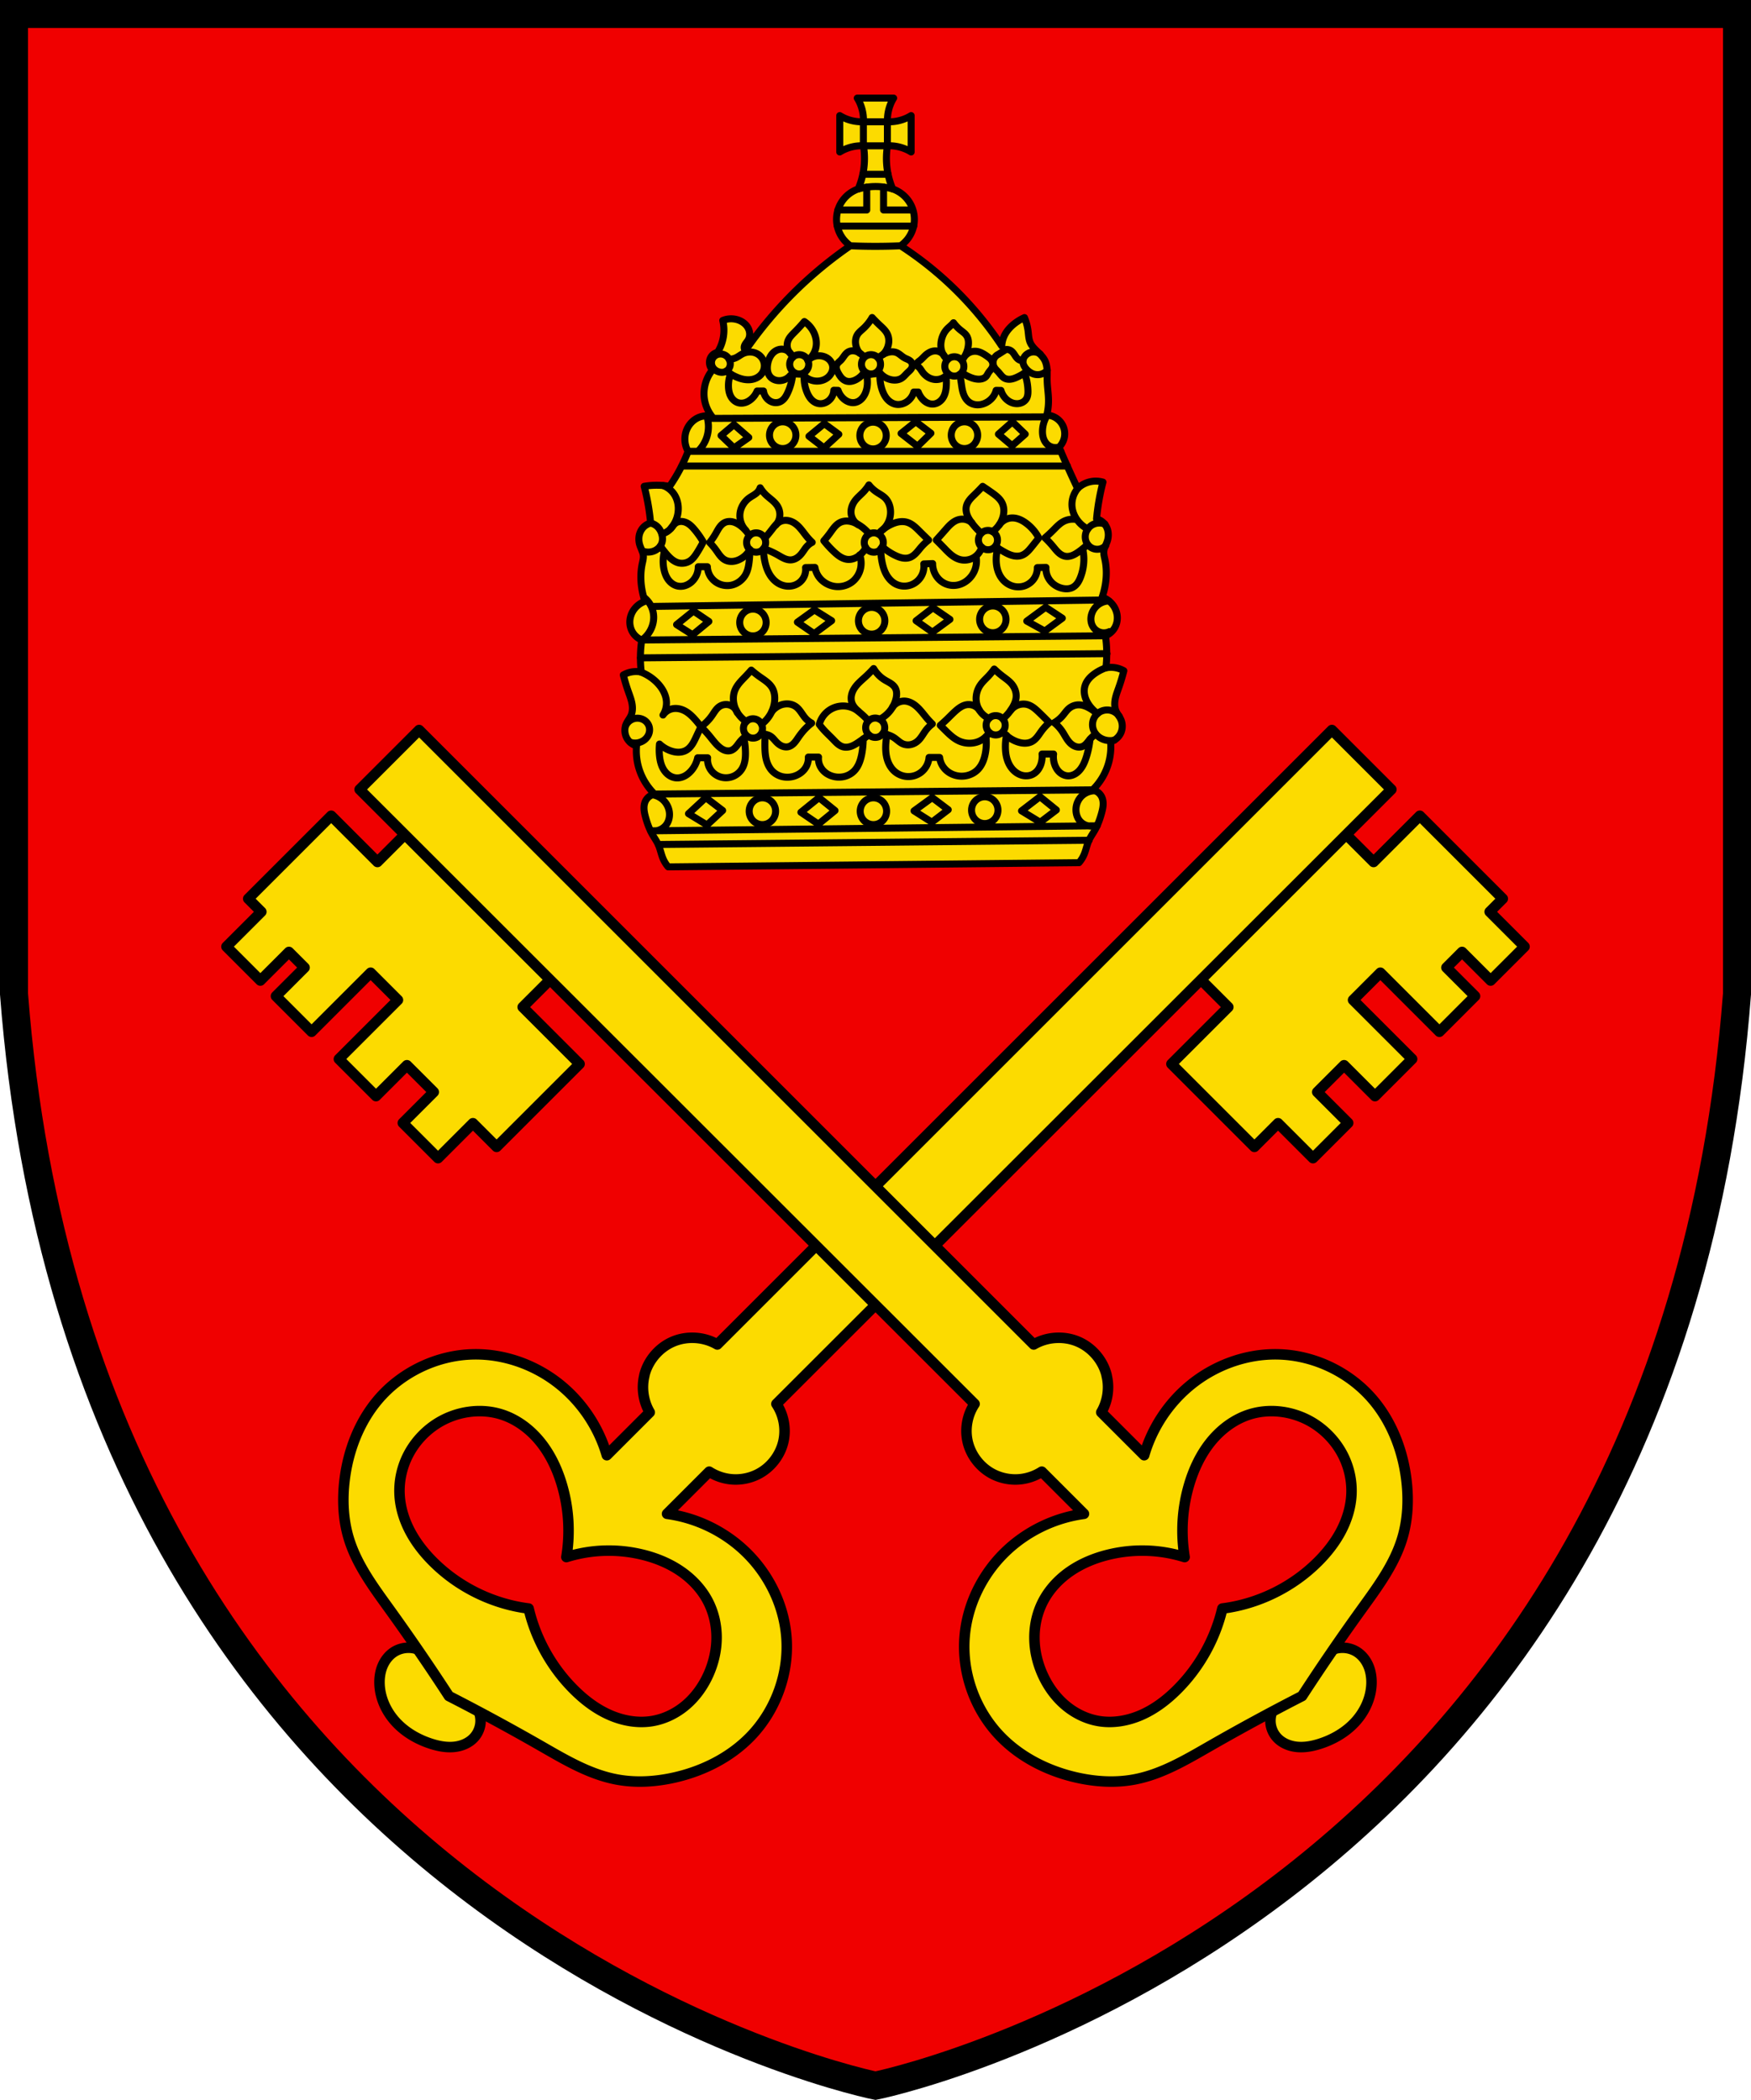 <svg width="500" height="599.8" version="1.0" xml:space="preserve" xmlns="http://www.w3.org/2000/svg"><path d="M4 4v279.9c20.02 260 236.1 309.8 246 311.8 9.96-2.002 226.1-51.99 246-311.8V4z" fill="#f00000" stroke="#000" stroke-width="8"/><g fill-rule="evenodd" stroke="#000" stroke-linecap="round" stroke-linejoin="round" stroke-miterlimit="1000" stroke-width="3"><g fill="#fcdb00"><path d="M119.3 471.1c-2.205-.825-4.791-.551-6.775.716-1.458.932-2.572 2.355-3.254 3.945-.682 1.59-.946 3.342-.903 5.071.1 4.042 1.877 7.956 4.6 10.94 2.723 2.988 6.345 5.081 10.2 6.305 2.084.662 4.28 1.082 6.456.872 2.176-.21 4.341-1.1 5.795-2.734a7.193 7.193 0 0 0 1.702-3.515 7.188 7.188 0 0 0-.401-3.885M342.9 279.8l7.844 7.844-16.24 16.24 23.69 23.69 6.757-6.757 9.971 9.971 10.05-10.05-8.827-8.827 7.658-7.658 8.827 8.827 10.6-10.6-16.86-16.86 7.794-7.794 16.86 16.86 10.17-10.17-8.159-8.159 4.459-4.459 8.159 8.159 9.678-9.678-9.952-9.952 3.738-3.738-23.69-23.69-13.2 13.2-7.844-7.844" style="paint-order:fill markers stroke"/><path d="M184 392.8c1.044-4.244 4.18-7.92 8.206-9.62 4.026-1.7 8.847-1.384 12.62.827l175.5-175.5 16.98 16.98-175.6 175.5c2.013 3.017 2.771 6.845 2.06 10.4-.836 4.183-3.719 7.903-7.554 9.77a14.044 14.044 0 0 1-6.955 1.387 14.046 14.046 0 0 1-6.739-2.207l-12.04 12.04c8.404 1.126 16.41 5.013 22.5 10.92 6.516 6.322 10.79 14.98 11.56 24.02.897 10.42-2.945 21.14-10.22 28.65-5.788 5.973-13.53 9.86-21.64 11.71-5.467 1.248-11.19 1.606-16.69.554-7.656-1.462-14.52-5.534-21.28-9.413a638.167 638.167 0 0 0-26.52-14.39 630.894 630.894 0 0 0-17.05-24.89c-4.558-6.323-9.318-12.73-11.56-20.19-1.616-5.369-1.852-11.09-1.176-16.66 1.002-8.257 4.068-16.36 9.409-22.74 6.715-8.017 16.99-12.95 27.44-13.13 9.076-.155 18.12 3.206 25.09 9.017 6.147 5.121 10.71 12.11 12.94 19.8l12.25-12.25c-1.835-3.128-2.396-6.98-1.529-10.5z" style="paint-order:fill markers stroke"/></g><path d="M123.7 446.1c-2.593-2.586-4.891-5.492-6.6-8.731s-2.819-6.82-3.005-10.48c-.198-3.906.673-7.856 2.461-11.33 1.788-3.478 4.485-6.479 7.732-8.659 5.622-3.774 13.01-4.961 19.41-2.744 4.207 1.458 7.869 4.288 10.65 7.764 2.782 3.476 4.716 7.578 6.01 11.84a46.367 46.367 0 0 1 1.372 20.97 40.737 40.737 0 0 1 22.15-.588c3.736.957 7.353 2.461 10.53 4.647 3.177 2.186 5.906 5.071 7.699 8.485 1.682 3.203 2.514 6.833 2.51 10.45-.004 3.618-.835 7.221-2.314 10.52-1.482 3.309-3.627 6.341-6.378 8.702-2.751 2.361-6.118 4.036-9.695 4.627-4.123.682-8.411-.09-12.23-1.784-3.82-1.695-7.196-4.28-10.15-7.233-6.329-6.317-10.85-14.43-12.9-23.13-10.21-1.292-19.96-6.058-27.25-13.33z" fill="#f00000" style="paint-order:fill markers stroke"/></g><g fill-rule="evenodd" stroke="#000" stroke-linecap="round" stroke-linejoin="round" stroke-miterlimit="1000" stroke-width="3"><g fill="#fcdb00"><path d="M119.3 471.1c-2.205-.825-4.791-.551-6.775.716-1.458.932-2.572 2.355-3.254 3.945-.682 1.59-.946 3.342-.903 5.071.1 4.042 1.877 7.956 4.6 10.94 2.723 2.988 6.345 5.081 10.2 6.305 2.084.662 4.28 1.082 6.456.872 2.176-.21 4.341-1.1 5.795-2.734a7.193 7.193 0 0 0 1.702-3.515 7.188 7.188 0 0 0-.401-3.885M342.9 279.8l7.844 7.844-16.24 16.24 23.69 23.69 6.757-6.757 9.971 9.971 10.05-10.05-8.827-8.827 7.658-7.658 8.827 8.827 10.6-10.6-16.86-16.86 7.794-7.794 16.86 16.86 10.17-10.17-8.159-8.159 4.459-4.459 8.159 8.159 9.678-9.678-9.952-9.952 3.738-3.738-23.69-23.69-13.2 13.2-7.844-7.844" style="paint-order:fill markers stroke" transform="matrix(-1 0 0 1 500 0)"/><path d="M184 392.8c1.044-4.244 4.18-7.92 8.206-9.62 4.026-1.7 8.847-1.384 12.62.827l175.5-175.5 16.98 16.98-175.6 175.5c2.013 3.017 2.771 6.845 2.06 10.4-.836 4.183-3.719 7.903-7.554 9.77a14.044 14.044 0 0 1-6.955 1.387 14.046 14.046 0 0 1-6.739-2.207l-12.04 12.04c8.404 1.126 16.41 5.013 22.5 10.92 6.516 6.322 10.79 14.98 11.56 24.02.897 10.42-2.945 21.14-10.22 28.65-5.788 5.973-13.53 9.86-21.64 11.71-5.467 1.248-11.19 1.606-16.69.554-7.656-1.462-14.52-5.534-21.28-9.413a638.167 638.167 0 0 0-26.52-14.39 630.894 630.894 0 0 0-17.05-24.89c-4.558-6.323-9.318-12.73-11.56-20.19-1.616-5.369-1.852-11.09-1.176-16.66 1.002-8.257 4.068-16.36 9.409-22.74 6.715-8.017 16.99-12.95 27.44-13.13 9.076-.155 18.12 3.206 25.09 9.017 6.147 5.121 10.71 12.11 12.94 19.8l12.25-12.25c-1.835-3.128-2.396-6.98-1.529-10.5z" style="paint-order:fill markers stroke" transform="matrix(-1 0 0 1 500 0)"/></g><path d="M123.7 446.1c-2.593-2.586-4.891-5.492-6.6-8.731s-2.819-6.82-3.005-10.48c-.198-3.906.673-7.856 2.461-11.33 1.788-3.478 4.485-6.479 7.732-8.659 5.622-3.774 13.01-4.961 19.41-2.744 4.207 1.458 7.869 4.288 10.65 7.764 2.782 3.476 4.716 7.578 6.01 11.84a46.367 46.367 0 0 1 1.372 20.97 40.737 40.737 0 0 1 22.15-.588c3.736.957 7.353 2.461 10.53 4.647 3.177 2.186 5.906 5.071 7.699 8.485 1.682 3.203 2.514 6.833 2.51 10.45-.004 3.618-.835 7.221-2.314 10.52-1.482 3.309-3.627 6.341-6.378 8.702-2.751 2.361-6.118 4.036-9.695 4.627-4.123.682-8.411-.09-12.23-1.784-3.82-1.695-7.196-4.28-10.15-7.233-6.329-6.317-10.85-14.43-12.9-23.13-10.21-1.292-19.96-6.058-27.25-13.33z" fill="#f00000" style="paint-order:fill markers stroke" transform="matrix(-1 0 0 1 500 0)"/></g><g stroke="#000" stroke-linejoin="round" stroke-miterlimit="1000" stroke-width="2"><path d="M308.1 246.4a8.844 8.844 0 0 0 1.47-2.352c.553-1.304.788-2.728 1.372-4.018.444-.98 1.079-1.861 1.617-2.793.916-1.588 1.549-3.326 2.026-5.096.202-.75.378-1.513.414-2.289.037-.776-.071-1.571-.414-2.268a3.662 3.662 0 0 0-2.615-1.96 17.301 17.301 0 0 0 4.704-8.135 17.24 17.24 0 0 0 .466-5.635 4.694 4.694 0 0 0 2.915-2.521 4.692 4.692 0 0 0-.005-3.854c-.378-.824-.992-1.524-1.35-2.356-.459-1.062-.468-2.272-.256-3.409s.633-2.222 1.018-3.313a54.91 54.91 0 0 0 1.455-4.816 7.387 7.387 0 0 0-5.128-.832 34.154 34.154 0 0 0-.139-9.148 5.45 5.45 0 0 0 2.668-2.322c.586-1.02.826-2.23.705-3.4a6.253 6.253 0 0 0-1.329-3.218 6.588 6.588 0 0 0-2.98-2.114 21.77 21.77 0 0 0 .936-3.74c.366-2.319.351-4.706-.139-7.002-.163-.767-.38-1.54-.311-2.322.09-1.012.648-1.913.97-2.876a5.71 5.71 0 0 0 .262-2.553 4.78 4.78 0 0 0-.99-2.357 4.427 4.427 0 0 0-2.322-1.5 64.595 64.595 0 0 1 1.837-10.499 7.49 7.49 0 0 0-2.46-.277 7.554 7.554 0 0 0-4.79 2.09 303.118 303.118 0 0 1-5.293-11.799 5.376 5.376 0 0 0 1.547-2.949 5.368 5.368 0 0 0-.506-3.29 5.364 5.364 0 0 0-1.874-2.073 5.36 5.36 0 0 0-2.665-.839c.343-1.427.507-2.898.486-4.366-.027-1.84-.343-3.668-.382-5.509-.02-.975.037-1.952-.015-2.926-.053-.974-.22-1.959-.66-2.829-.35-.689-.86-1.284-1.404-1.833-.508-.513-1.05-.992-1.545-1.519s-.943-1.108-1.227-1.773c-.43-1.008-.456-2.135-.594-3.222a15.028 15.028 0 0 0-1.035-3.88c-.97.435-1.889.982-2.733 1.628-1.29.987-2.422 2.226-3.088 3.708a7.65 7.65 0 0 0-.663 2.778 100.012 100.012 0 0 0-15.31-18.04 99.978 99.978 0 0 0-13.59-10.59 9.276 9.276 0 0 0 3.742-5.613 9.272 9.272 0 0 0-.979-6.436 9.272 9.272 0 0 0-5-4.167 22.067 22.067 0 0 1-1.5-12.333 11.963 11.963 0 0 1 6.761 1.764v-10.39a11.958 11.958 0 0 1-6.762 1.764 11.963 11.963 0 0 1 1.764-6.762h-10.39a11.958 11.958 0 0 1 1.764 6.762 11.963 11.963 0 0 1-6.762-1.764v10.39a11.958 11.958 0 0 1 6.762-1.764c.395 2.38.396 4.824.003 7.205a22.09 22.09 0 0 1-1.503 5.128 9.27 9.27 0 0 0-5 4.167 9.271 9.271 0 0 0-.98 6.436 9.279 9.279 0 0 0 3.742 5.613 117.061 117.061 0 0 0-12.59 10 117.256 117.256 0 0 0-17.38 19.93 1.305 1.305 0 0 1-.344-.847c-.01-.412.177-.804.407-1.145s.508-.65.717-1.005a3.308 3.308 0 0 0 .443-1.724 3.821 3.821 0 0 0-.459-1.726c-.566-1.06-1.589-1.833-2.717-2.246a6.26 6.26 0 0 0-4.508.098c.292 1.21.391 2.466.294 3.707a11.937 11.937 0 0 1-1.794 5.408 2.895 2.895 0 0 0-1.855 1.289 3.04 3.04 0 0 0-.369 2.239c.122.553.397 1.073.785 1.486a10.734 10.734 0 0 0-2.357 7.917 10.668 10.668 0 0 0 2.199 5.376 6.004 6.004 0 0 0-3.741.264c-1.481.61-2.683 1.829-3.354 3.283-.933 2.021-.82 4.492.294 6.419a46.669 46.669 0 0 1-5.292 9.996 21.189 21.189 0 0 0-7.251-.01 64.843 64.843 0 0 1 1.837 10.499 4.435 4.435 0 0 0-2.322 1.5 4.782 4.782 0 0 0-.99 2.357 5.709 5.709 0 0 0 .262 2.553c.322.963.88 1.864.97 2.876.07.78-.148 1.555-.311 2.322-.49 2.296-.505 4.683-.139 7.002.2 1.27.514 2.524.936 3.74a6.582 6.582 0 0 0-2.98 2.114 6.255 6.255 0 0 0-1.33 3.218c-.12 1.17.12 2.38.706 3.4a5.459 5.459 0 0 0 2.668 2.322 34.145 34.145 0 0 0-.139 9.148 7.387 7.387 0 0 0-5.128.832 54.978 54.978 0 0 0 1.455 4.816c.385 1.09.806 2.176 1.018 3.313s.203 2.347-.255 3.409c-.36.832-.973 1.533-1.351 2.356a4.695 4.695 0 0 0-.005 3.854 4.693 4.693 0 0 0 2.915 2.52c-.156 1.888.002 3.8.466 5.636a17.313 17.313 0 0 0 4.704 8.135 3.664 3.664 0 0 0-2.615 1.96c-.343.697-.451 1.492-.414 2.268.036.776.212 1.539.414 2.289.477 1.77 1.11 3.508 2.026 5.096.538.932 1.173 1.812 1.617 2.793.584 1.29.819 2.714 1.372 4.018.363.854.86 1.652 1.47 2.352z" fill="#fcdb00" fill-rule="evenodd" stroke-linecap="round" style="paint-order:fill markers stroke"/><g fill="none"><g stroke-linecap="round"><path d="M253.4 41.65v-6.86h-6.86v6.86zM245.1 53.99a17.294 17.294 0 0 1 9.862 0M246.4 49.77h7.194" style="paint-order:fill markers stroke"/><path d="M247.5 53.44v6.535h-8.238M252.3 53.44v6.535h8.238M239.1 64.59h21.82M242.8 70.2a161.607 161.607 0 0 0 14.338 0M207.4 106c-.36.217-.778.33-1.197.342-.42.012-.84-.075-1.228-.233a3.11 3.11 0 0 1-1.152-.804 2.615 2.615 0 0 1-.622-1.254 2.48 2.48 0 0 1 .317-1.707 2.585 2.585 0 0 1 1.353-1.093 2.72 2.72 0 0 1 1.912.06 2.87 2.87 0 0 1 1.418 1.29c.304.565.415 1.239.277 1.867a2.408 2.408 0 0 1-1.078 1.534z" style="paint-order:fill markers stroke"/><path d="M208.2 102.6c.72.003 1.44-.167 2.083-.49.582-.293 1.096-.706 1.673-1.01a4.757 4.757 0 0 1 2.482-.553c.857.05 1.701.359 2.37.896a3.924 3.924 0 0 1 1.404 2.389c.155.931-.05 1.92-.57 2.708a4.124 4.124 0 0 1-1.518 1.353c-.605.32-1.28.5-1.962.558-1.458.124-2.915-.306-4.238-.93-.89-.42-1.737-.93-2.524-1.52" style="paint-order:fill markers stroke"/><path d="M208.6 106.8a9.727 9.727 0 0 0-.583 3.698c.035.933.211 1.875.649 2.7.437.825 1.158 1.524 2.046 1.809.646.207 1.354.188 2.006 0s1.249-.543 1.767-.98a6.159 6.159 0 0 0 1.715-2.352h1.813c.092.671.356 1.318.76 1.862.45.608 1.081 1.09 1.802 1.321s1.53.202 2.215-.12c.495-.233.913-.61 1.251-1.04.338-.431.598-.917.832-1.411a16.295 16.295 0 0 0 1.494-5.482l3.29.097a11.03 11.03 0 0 0 .781 5.153c.288.7.652 1.376 1.154 1.943s1.15 1.02 1.882 1.21c.51.133 1.053.135 1.568.02a3.784 3.784 0 0 0 1.425-.66 4.105 4.105 0 0 0 1.63-3.102l1.214.029a5.618 5.618 0 0 0 1.5 2.328c.444.411.96.752 1.527.962s1.19.287 1.787.181c.634-.112 1.222-.428 1.703-.856.48-.428.855-.966 1.14-1.544.632-1.29.81-2.77.692-4.203a10.874 10.874 0 0 0-.187-1.306l3.822-.48c-.125 1.638.09 3.3.63 4.852.315.908.746 1.787 1.374 2.516.627.728 1.462 1.3 2.402 1.503 1.186.255 2.459-.104 3.428-.833a5.06 5.06 0 0 0 1.813-2.646h1.255c.211.555.498 1.08.849 1.56.381.52.844.989 1.392 1.33.547.343 1.184.556 1.83.558a3.313 3.313 0 0 0 1.748-.514 4.08 4.08 0 0 0 1.284-1.305c.63-1.01.846-2.225.918-3.413.055-.924.032-1.852-.07-2.772" style="paint-order:fill markers stroke"/><path d="M225.7 107.2a4.164 4.164 0 0 1-2.695 1.495c-.6.074-1.22.013-1.785-.202a3.18 3.18 0 0 1-1.433-1.072c-.297-.404-.486-.88-.585-1.371s-.11-.997-.068-1.496c.07-.831.283-1.653.653-2.401.283-.572.66-1.101 1.139-1.523s1.061-.733 1.688-.854a3.199 3.199 0 0 1 2.315.45 3.2 3.2 0 0 1 1.36 1.927" style="paint-order:fill markers stroke"/><path d="M230.9 104.5a2.836 2.836 0 0 0-.234-1.651 2.743 2.743 0 0 0-1.138-1.216 2.719 2.719 0 0 0-1.695-.31 2.747 2.747 0 0 0-1.54.776c-.524.527-.82 1.274-.801 2.017s.352 1.473.9 1.976c.355.326.796.559 1.268.663.47.104.97.079 1.428-.075.47-.159.894-.454 1.21-.837.316-.383.525-.853.603-1.344zM218.6 155.4a2.836 2.836 0 0 0-.234-1.651 2.743 2.743 0 0 0-1.138-1.216 2.719 2.719 0 0 0-1.695-.31 2.747 2.747 0 0 0-1.54.776c-.524.527-.82 1.274-.801 2.017s.352 1.473.9 1.976c.355.326.796.559 1.268.663.47.104.97.079 1.428-.075.47-.159.894-.454 1.21-.837.316-.383.525-.853.603-1.344zM217.7 208.5a2.836 2.836 0 0 0-.234-1.651 2.743 2.743 0 0 0-1.138-1.216 2.719 2.719 0 0 0-1.695-.31 2.747 2.747 0 0 0-1.54.776c-.524.527-.82 1.274-.801 2.017s.352 1.473.9 1.976c.355.326.796.559 1.268.663.47.104.97.079 1.428-.075.47-.159.894-.454 1.21-.837.316-.383.525-.853.603-1.344zM252.6 208.3a2.836 2.836 0 0 0-.234-1.651 2.743 2.743 0 0 0-1.138-1.216 2.719 2.719 0 0 0-1.695-.31 2.747 2.747 0 0 0-1.54.776 2.792 2.792 0 0 0-.801 2.017c.02.743.352 1.473.9 1.976.355.326.796.559 1.268.663.47.104.97.079 1.428-.075.47-.159.894-.454 1.21-.837.316-.383.525-.853.603-1.344zM287 207.6a2.836 2.836 0 0 0-.234-1.651 2.743 2.743 0 0 0-1.138-1.216 2.719 2.719 0 0 0-1.695-.31 2.747 2.747 0 0 0-1.54.776c-.524.527-.82 1.274-.801 2.017s.352 1.473.9 1.976c.355.326.796.559 1.268.663.47.104.97.079 1.428-.075.47-.159.894-.454 1.21-.837.316-.383.525-.853.603-1.344zM252.2 155.4a2.836 2.836 0 0 0-.234-1.651 2.743 2.743 0 0 0-1.138-1.216 2.719 2.719 0 0 0-1.695-.31 2.747 2.747 0 0 0-1.54.776c-.524.527-.82 1.274-.801 2.017s.352 1.473.9 1.976c.355.326.796.559 1.268.663.47.104.97.079 1.428-.075.47-.159.894-.454 1.21-.837.316-.383.525-.853.603-1.344zM284.8 154.7a2.836 2.836 0 0 0-.234-1.651 2.743 2.743 0 0 0-1.138-1.216 2.719 2.719 0 0 0-1.695-.31 2.747 2.747 0 0 0-1.54.776c-.524.527-.82 1.274-.801 2.017s.352 1.473.9 1.976c.355.326.796.559 1.268.663.47.104.97.079 1.428-.075.47-.159.894-.454 1.21-.837.316-.383.525-.853.603-1.344zM251.4 104.5a2.836 2.836 0 0 0-.234-1.651 2.743 2.743 0 0 0-1.138-1.216 2.719 2.719 0 0 0-1.695-.31 2.747 2.747 0 0 0-1.54.776c-.524.527-.82 1.274-.801 2.017s.352 1.473.9 1.976c.355.326.796.559 1.268.663.47.104.97.079 1.428-.075.47-.159.894-.454 1.21-.837.316-.383.525-.853.603-1.344z" style="paint-order:fill markers stroke"/><path d="M225.9 101.2a3.58 3.58 0 0 1-1.04-1.824 3.579 3.579 0 0 1 .172-2.093c.38-.947 1.142-1.678 1.862-2.401a51.763 51.763 0 0 0 2.793-3.038 7.839 7.839 0 0 1 2.761 3.234c.573 1.248.807 2.663.571 4.015a6.14 6.14 0 0 1-2.34 3.816" style="paint-order:fill markers stroke"/><path d="M230.7 102.9a4.56 4.56 0 0 1 1.954-1.126 4.562 4.562 0 0 1 2.255-.046c.74.174 1.44.542 1.967 1.09.527.547.872 1.277.91 2.036a3.288 3.288 0 0 1-.295 1.49 4.066 4.066 0 0 1-1.368 1.645 4.76 4.76 0 0 1-1.993.798 5.224 5.224 0 0 1-2.794-.323 5.22 5.22 0 0 1-2.215-1.733" style="paint-order:fill markers stroke"/></g><path d="M246.8 102.1a4.826 4.826 0 0 0-1.337-1.282c-.5-.32-1.064-.549-1.654-.61-.59-.06-1.205.054-1.707.37-.429.27-.757.67-1.053 1.082s-.57.842-.922 1.205c-.206.211-.436.398-.648.602s-.41.433-.53.702c-.172.386-.174.83-.076 1.241.097.411.288.793.492 1.162.262.476.552.942.919 1.343s.817.737 1.333.91c.437.146.91.171 1.366.106a4.498 4.498 0 0 0 1.312-.418 6.074 6.074 0 0 0 2.604-2.419" style="paint-order:fill markers stroke"/><g stroke-linecap="round"><path d="M245.5 100.9a5.206 5.206 0 0 1-1.168-2.614c-.134-.951.013-1.964.538-2.769.409-.626 1.014-1.091 1.568-1.593a13.193 13.193 0 0 0 2.597-3.234c.691.75 1.41 1.473 2.156 2.169.82.765 1.695 1.524 2.181 2.536.442.92.523 1.99.319 2.989a5.637 5.637 0 0 1-1.55 2.863" style="paint-order:fill markers stroke"/><path d="M250.8 102.3a6.177 6.177 0 0 1 2.407-1.54c.462-.16.945-.266 1.434-.28.489-.015.983.063 1.433.255.824.354 1.443 1.064 2.23 1.495.325.178.674.306 1.006.468.332.163.655.366.88.66.176.228.286.507.319.793.032.287-.012.582-.123.848-.123.297-.325.554-.548.785-.223.23-.47.438-.701.66-.572.551-1.062 1.205-1.74 1.618-.83.505-1.863.593-2.818.416a5.666 5.666 0 0 1-3.732-2.552M270.7 106.7a4.195 4.195 0 0 1-1.693 1.358 4.203 4.203 0 0 1-2.146.327 4.594 4.594 0 0 1-1.969-.72 5.658 5.658 0 0 1-1.511-1.461c-.31-.433-.57-.909-.956-1.274-.123-.117-.258-.22-.373-.345a.861.861 0 0 1-.24-.44.692.692 0 0 1 .046-.36c.045-.113.115-.215.197-.306.163-.18.371-.314.566-.46.629-.473 1.126-1.097 1.715-1.617a5.16 5.16 0 0 1 1.278-.847 3.542 3.542 0 0 1 1.491-.33c.557.008 1.111.17 1.583.467.472.296.86.725 1.108 1.223" style="paint-order:fill markers stroke"/><path d="M275.2 105.1a2.836 2.836 0 0 0-.234-1.651 2.743 2.743 0 0 0-1.138-1.216 2.719 2.719 0 0 0-1.695-.31 2.747 2.747 0 0 0-1.54.776c-.524.527-.82 1.274-.801 2.017s.352 1.473.9 1.976c.355.326.796.559 1.268.663.47.104.97.079 1.428-.075.47-.159.894-.454 1.21-.837.316-.383.525-.853.603-1.344z" style="paint-order:fill markers stroke"/><path d="M270.6 102.7a5.037 5.037 0 0 1-1.707-2.481c-.291-.953-.29-1.98-.096-2.958.243-1.219.794-2.388 1.648-3.292.439-.464.951-.854 1.4-1.309.15-.152.293-.312.429-.478.57.782 1.243 1.488 1.997 2.095.613.493 1.294.936 1.727 1.593.263.398.421.86.496 1.33.076.471.069.952.018 1.426a7.836 7.836 0 0 1-1.874 4.291M275.7 101.5a3.729 3.729 0 0 1 2.967-1.165c1.193.09 2.262.749 3.234 1.446.298.213.593.433.853.692.26.259.484.56.617.9a2.031 2.031 0 0 1 0 1.47c-.242.614-.768 1.065-1.127 1.618-.226.348-.388.741-.662 1.054-.225.256-.52.448-.838.574a3.252 3.252 0 0 1-1 .21c-1.046.064-2.082-.254-3.037-.686a12.955 12.955 0 0 1-2.033-1.15" style="paint-order:fill markers stroke"/><path d="M274.1 106.9c.144.879.28 1.759.407 2.641.14.975.272 1.958.59 2.89s.84 1.822 1.628 2.412c.652.488 1.462.748 2.276.78.813.031 1.629-.16 2.367-.503a5.748 5.748 0 0 0 2.183-1.767c.412-.555.718-1.19.896-1.859l1.378.013a5.63 5.63 0 0 0 1.221 2.193c.436.483.96.892 1.546 1.174s1.238.435 1.89.42a3.402 3.402 0 0 0 1.51-.383 2.798 2.798 0 0 0 1.122-1.073c.4-.703.444-1.55.416-2.356a15.94 15.94 0 0 0-.97-4.955" style="paint-order:fill markers stroke"/><path d="M292.6 106.5c-.682.46-1.402.866-2.148 1.213-.568.263-1.158.494-1.778.582s-1.275.026-1.826-.27c-.369-.198-.677-.492-.954-.806-.277-.314-.527-.651-.808-.961-.384-.422-.828-.798-1.125-1.284a2.682 2.682 0 0 1-.279-2.14 2.68 2.68 0 0 1 1.408-1.635l2.15-1.37a2.186 2.186 0 0 1 1.514.4c.417.302.71.742.993 1.173.283.43.571.872.982 1.183.386.291.868.452 1.351.45" style="paint-order:fill markers stroke"/><path d="M297 101.1c-.626-.446-1.418-.653-2.182-.57s-1.494.452-2.011 1.02c-.375.413-.641.935-.693 1.49-.043.458.06.922.253 1.34.193.416.472.79.786 1.125.596.637 1.34 1.157 2.183 1.381.66.176 1.37.164 2.023-.033a3.723 3.723 0 0 0 1.703-1.091M203.4 119.5l95.42-.433M196.5 128.9h106.4M194.7 133.1h110.1M183.3 182.8l132.4-1.202M182.9 187.9l133.2-1.202M186.9 226.8l125-1.202M185.8 237.3l127.5-1.437M188 241.2l123-1.202M186.7 173.2l127.8-1.818M316.8 180.4c-.728.344-1.571.44-2.358.266s-1.512-.615-2.028-1.233a3.998 3.998 0 0 1-.869-2.005 4.79 4.79 0 0 1 .223-2.183 5.334 5.334 0 0 1 1.871-2.563 5.333 5.333 0 0 1 3-1.032M183.3 182.8a8.272 8.272 0 0 0 2.436-2.807 7.867 7.867 0 0 0 .925-3.638 7.299 7.299 0 0 0-1.213-4.054 7.061 7.061 0 0 0-1.567-1.672M187.3 237.3a4.46 4.46 0 0 0 2.961-1.743c.834-1.124 1.087-2.623.809-3.994-.23-1.134-.811-2.195-1.641-3.001s-1.908-1.354-3.05-1.551M312.2 235.9a4.233 4.233 0 0 1-3.673-1.217c-.813-.843-1.24-2.017-1.282-3.188a5.553 5.553 0 0 1 1.178-3.63 5.39 5.39 0 0 1 4.309-1.996M196.6 232.4l4.949-4.586 4.802 3.68-4.459 4.141zM228.7 232l5.163-4.184 4.574 3.699-4.747 3.881zM261 231.6l5.096 3.232 4.674-3.562-4.576-3.459zM291.7 231.6l5.267-4.054 4.678 3.797-4.609 3.511zM293.2 177.4l5.39-3.969 4.753 3.136-4.998 3.675zM261.6 177.3l4.802-3.724 4.851 3.332-4.998 3.663zM227.7 177.7l4.851-3.496 4.92 3.08-4.99 3.708zM193.2 178.4l4.816-3.881 4.401 2.98-4.643 3.812zM205.9 124.4l3.688-3.119 4.225 3.673-4.225 2.978zM231 124.6l4.366-3.603 4.158 3.049-4.227 3.879zM257.3 123.8l4.197-3.366 4.327 3.297-3.812 3.742zM285.1 124l3.98-3.519 3.673 3.519-3.742 3.312zM302.4 127.7a3.503 3.503 0 0 1-3.187-.627c-.593-.485-1.011-1.163-1.251-1.89-.24-.727-.308-1.503-.274-2.268a8.825 8.825 0 0 1 1.11-3.898M199.3 128.9a9.812 9.812 0 0 0 2.218-3.215 9.876 9.876 0 0 0 .276-6.934" style="paint-order:fill markers stroke"/><ellipse cx="223.5" cy="124.3" rx="3.773" ry="3.825" style="paint-order:fill markers stroke"/><ellipse cx="249.3" cy="124.4" rx="3.773" ry="3.825" style="paint-order:fill markers stroke"/><ellipse cx="275.4" cy="124.3" rx="3.773" ry="3.825" style="paint-order:fill markers stroke"/><ellipse cx="283.5" cy="176.9" rx="3.773" ry="3.825" style="paint-order:fill markers stroke"/><ellipse cx="248.9" cy="177.3" rx="3.773" ry="3.825" style="paint-order:fill markers stroke"/><ellipse cx="215" cy="177.8" rx="3.773" ry="3.825" style="paint-order:fill markers stroke"/><ellipse cx="217.7" cy="231.7" rx="3.773" ry="3.825" style="paint-order:fill markers stroke"/><ellipse cx="249.4" cy="231.7" rx="3.773" ry="3.825" style="paint-order:fill markers stroke"/><ellipse cx="281.2" cy="231.4" rx="3.773" ry="3.825" style="paint-order:fill markers stroke"/><path d="M189.4 138.7a6.507 6.507 0 0 1 3.084 2.442c.754 1.122 1.14 2.471 1.193 3.822a8.613 8.613 0 0 1-2.132 5.978M185.8 149.4a4.136 4.136 0 0 1 1.984 1.096c.556.554.945 1.263 1.176 2.014.24.783.311 1.636.082 2.422a3.644 3.644 0 0 1-.988 1.596c-.356.34-.774.613-1.225.809a4.4 4.4 0 0 1-3.466-.006" style="paint-order:fill markers stroke"/><path d="M189 152.5c1-.247 1.918-.812 2.59-1.593.41-.477.736-1.036 1.233-1.421.486-.377 1.109-.557 1.724-.548.615.009 1.219.198 1.755.499.812.455 1.461 1.148 2.058 1.862a25.848 25.848 0 0 1 2.45 3.479 39.45 39.45 0 0 1-1.764 3.087c-.562.887-1.181 1.775-2.058 2.352-.95.625-2.167.83-3.266.539-1.261-.333-2.279-1.253-3.153-2.221a21.53 21.53 0 0 1-1.994-2.573M315.5 149.7a4.125 4.125 0 0 0-3.551.19 4.044 4.044 0 0 0-1.911 2.401c-.224.79-.19 1.653.112 2.415a3.502 3.502 0 0 0 1.603 1.8c.64.335 1.39.455 2.104.335a3.368 3.368 0 0 0 1.879-1.005" style="paint-order:fill markers stroke"/><path d="M310.6 151.1a8.704 8.704 0 0 1-3.105-2.738c-.678-.976-1.153-2.099-1.328-3.274a7.128 7.128 0 0 1 1.603-5.595M307.4 148.4a5.618 5.618 0 0 0-3.7.535c-1.142.603-2.034 1.579-2.945 2.495a41.603 41.603 0 0 1-2.359 2.193c.824.78 1.6 1.61 2.324 2.485.482.582.944 1.187 1.5 1.7s1.222.935 1.965 1.072c.662.122 1.353.009 1.983-.23.63-.238 1.206-.599 1.76-.983a21.106 21.106 0 0 0 2.591-2.125M280.2 152.3a20.385 20.385 0 0 1-2.736-2.999c-.508-.682-.977-1.404-1.278-2.2-.301-.796-.428-1.675-.241-2.505.156-.696.525-1.33.97-1.887s.97-1.046 1.482-1.543a57.092 57.092 0 0 0 2.203-2.256c.891.591 1.774 1.196 2.646 1.815 1.124.797 2.27 1.661 2.89 2.891.337.667.5 1.415.512 2.162a6.59 6.59 0 0 1-.364 2.2 7.89 7.89 0 0 1-2.851 3.856" style="paint-order:fill markers stroke"/><path d="M285.3 150a4.568 4.568 0 0 1 3.542-2.064c.772-.042 1.547.118 2.265.405.718.286 1.381.697 1.998 1.163a12.604 12.604 0 0 1 3.528 4.146c-.664.844-1.334 1.684-2.009 2.519-.415.512-.833 1.025-1.319 1.47-.486.445-1.044.824-1.67 1.029-.862.281-1.809.215-2.68-.039-.87-.254-1.678-.686-2.465-1.137a48.701 48.701 0 0 1-2.278-1.391M277.5 149.3a4.126 4.126 0 0 0-3.697-.905c-.803.204-1.528.652-2.159 1.19-.63.537-1.176 1.166-1.722 1.79-.847.968-1.702 1.928-2.564 2.882.748.74 1.487 1.49 2.218 2.246.65.675 1.296 1.358 2.023 1.95.727.59 1.545 1.088 2.447 1.342 1.282.361 2.703.194 3.867-.454s2.054-1.77 2.421-3.05M250.8 152.5a11.669 11.669 0 0 1 3.762-2.76c.703-.323 1.442-.577 2.207-.693s1.558-.088 2.297.139c.703.215 1.343.605 1.92 1.062s1.094.982 1.615 1.502a146.07 146.07 0 0 0 2.564 2.5 15.007 15.007 0 0 0-2.183 2.074c-.487.566-.933 1.169-1.453 1.704-.52.535-1.129 1.008-1.839 1.24-.648.214-1.353.217-2.023.09-.67-.127-1.31-.38-1.927-.672a15.96 15.96 0 0 1-3.816-2.532M248.2 152.5a11.332 11.332 0 0 0-3.044-2.625c-.79-.465-1.644-.836-2.548-.987-.903-.15-1.86-.07-2.684.329-.629.303-1.16.78-1.618 1.307-.458.527-.849 1.108-1.258 1.673a30.035 30.035 0 0 1-1.802 2.252 30.433 30.433 0 0 0 2.945 3.188c.554.52 1.131 1.02 1.78 1.415.65.394 1.377.678 2.135.733.63.045 1.266-.071 1.854-.302a5.818 5.818 0 0 0 1.611-.98 7.1 7.1 0 0 0 1.674-2.062" style="paint-order:fill markers stroke"/><path d="M245.1 149.9a4.323 4.323 0 0 1-2.044-3.015c-.207-1.335.243-2.72 1.04-3.812.728-.998 1.718-1.768 2.564-2.668a11.721 11.721 0 0 0 1.455-1.906 9.83 9.83 0 0 0 2.114 1.975c.875.604 1.858 1.074 2.599 1.836.76.783 1.212 1.833 1.386 2.911a6.776 6.776 0 0 1-.407 3.602 6.775 6.775 0 0 1-2.215 2.87M214 153a9.78 9.78 0 0 0-2.54-2.84c-.638-.48-1.345-.884-2.117-1.084-.773-.2-1.618-.181-2.342.153-.627.29-1.132.796-1.536 1.357s-.718 1.179-1.061 1.779a20.413 20.413 0 0 1-1.764 2.593 18.781 18.781 0 0 1 1.862 2.209c.364.507.704 1.033 1.099 1.517.395.483.852.928 1.4 1.228.625.342 1.352.48 2.063.446.712-.034 1.41-.237 2.053-.544a6.72 6.72 0 0 0 2.981-2.82M218.4 153.7a47.205 47.205 0 0 0 1.958-2.369c.362-.468.717-.945 1.126-1.372.41-.427.88-.807 1.422-1.045a3.73 3.73 0 0 1 2.043-.247 4.901 4.901 0 0 1 1.926.757c1.49.97 2.444 2.551 3.577 3.92.456.552.948 1.074 1.47 1.564-.51.252-.976.592-1.372 1-.624.642-1.064 1.437-1.617 2.14-.374.475-.803.91-1.305 1.246-.503.335-1.082.567-1.684.616-.687.056-1.375-.126-2.006-.403-.631-.276-1.217-.644-1.816-.985a23.2 23.2 0 0 0-4.091-1.829" style="paint-order:fill markers stroke"/><path d="M212.9 151.4a6.015 6.015 0 0 1-1.622-4.395c.098-1.896 1.15-3.699 2.695-4.802.822-.587 1.788-1.002 2.45-1.764a3.32 3.32 0 0 0 .643-1.127c.447.735.99 1.413 1.61 2.009.585.561 1.235 1.049 1.845 1.581.61.532 1.189 1.119 1.586 1.824.462.822.659 1.79.554 2.727a4.57 4.57 0 0 1-1.143 2.537M189.7 157.6a11.341 11.341 0 0 0-.12 4.934c.209 1.057.577 2.096 1.204 2.972s1.528 1.581 2.572 1.844a4.201 4.201 0 0 0 2.222-.067 5.102 5.102 0 0 0 1.936-1.11 5.76 5.76 0 0 0 1.871-4.307h2.6a5.62 5.62 0 0 0 .692 2.47c.568 1.026 1.466 1.866 2.526 2.37s2.277.667 3.434.47c1.882-.32 3.556-1.615 4.401-3.326.505-1.022.725-2.16.867-3.292a26.54 26.54 0 0 0 .203-3.626M218 156.7c.013 1.245.153 2.489.415 3.706.25 1.155.612 2.292 1.176 3.33.562 1.038 1.333 1.977 2.305 2.648a5.852 5.852 0 0 0 2.983 1.042c1.065.058 2.152-.212 3.044-.797a4.765 4.765 0 0 0 1.696-1.959c.37-.793.513-1.69.41-2.559l2.677-.044c.151.9.494 1.768 1 2.527 1.14 1.709 3.118 2.815 5.168 2.945 1.646.104 3.334-.408 4.61-1.455 1.108-.912 1.886-2.207 2.22-3.604a7.101 7.101 0 0 0-.21-3.985M251.5 156.7a19.32 19.32 0 0 0 .43 4.088c.26 1.217.644 2.419 1.275 3.492.632 1.072 1.525 2.013 2.64 2.567a5.405 5.405 0 0 0 2.624.555 5.573 5.573 0 0 0 2.573-.763 5.678 5.678 0 0 0 2.205-2.375c.483-.983.671-2.11.533-3.196l2.534-.1a6.48 6.48 0 0 0 .445 2.38c.385.981 1.014 1.868 1.827 2.538s1.808 1.122 2.851 1.273c.93.135 1.89.031 2.777-.275a6.683 6.683 0 0 0 2.386-1.458 7.14 7.14 0 0 0 1.89-2.987 7.15 7.15 0 0 0 .22-3.528M284.9 156.5a13.216 13.216 0 0 0-.43 3.119c-.02 1.214.13 2.44.535 3.584.405 1.145 1.074 2.208 1.995 2.999.795.683 1.773 1.155 2.805 1.336s2.117.07 3.085-.331a5.436 5.436 0 0 0 2.449-2.032 5.433 5.433 0 0 0 .877-3.06l2.46-.054c-.05.869.106 1.748.45 2.547a5.828 5.828 0 0 0 1.701 2.221 6.267 6.267 0 0 0 2.526 1.212c.97.22 2.024.204 2.911-.245.584-.295 1.067-.765 1.443-1.3.376-.536.65-1.137.88-1.75.535-1.429.843-2.944.9-4.47a14.005 14.005 0 0 0-.313-3.507M178.7 207.2c.345-.699.916-1.283 1.607-1.644s1.497-.495 2.267-.379c.64.097 1.253.366 1.749.782.495.415.868.978 1.045 1.6.197.695.145 1.453-.117 2.126s-.727 1.26-1.304 1.696a4.344 4.344 0 0 1-3.969.622M183.1 192a13.025 13.025 0 0 1 4.554 3.02c1.417 1.452 2.511 3.317 2.646 5.341a6.498 6.498 0 0 1-.98 3.871 4.338 4.338 0 0 1 2.548-1.764c1.214-.292 2.518-.035 3.626.539 1.16.601 2.119 1.525 2.989 2.499a27.155 27.155 0 0 1 1.666 2.058c-.456.98-.914 1.961-1.372 2.94-.345.736-.692 1.476-1.148 2.149-.457.673-1.031 1.282-1.743 1.673-.69.38-1.487.541-2.273.527-.787-.014-1.564-.199-2.3-.478a9.188 9.188 0 0 1-2.993-1.862 16.727 16.727 0 0 0 0 3.341c.141 1.406.473 2.823 1.23 4.015.38.596.863 1.13 1.442 1.536a4.27 4.27 0 0 0 1.954.762c.835.095 1.689-.09 2.444-.46.754-.369 1.412-.918 1.967-1.55a8.242 8.242 0 0 0 1.862-3.723h2.842c-.087.864.05 1.75.392 2.548.364.85.961 1.598 1.707 2.144a5.322 5.322 0 0 0 2.556.992 5.392 5.392 0 0 0 2.979-.536 5.419 5.419 0 0 0 2.216-2.062c.804-1.352.979-2.985.96-4.557a21.271 21.271 0 0 0-.323-3.45M318.2 211.4a5.456 5.456 0 0 1-2.995-.158c-.723-.25-1.393-.657-1.933-1.198s-.947-1.218-1.151-1.955a4.236 4.236 0 0 1 .137-2.65 4.217 4.217 0 0 1 1.7-2.037 4.229 4.229 0 0 1 3.085-.527 4.229 4.229 0 0 1 2.586 1.762" style="paint-order:fill markers stroke"/><path d="M313.4 203.8a10.322 10.322 0 0 1-2.116-2.03c-.651-.833-1.177-1.775-1.458-2.794-.281-1.019-.31-2.119.002-3.129.24-.78.678-1.49 1.219-2.1s1.184-1.124 1.865-1.573a13.457 13.457 0 0 1 2.909-1.445M312.5 203.2c-.543-.426-1.127-.8-1.74-1.117-.812-.42-1.695-.742-2.609-.767a4.375 4.375 0 0 0-2.877 1.005c-.728.603-1.243 1.417-1.862 2.132a9.288 9.288 0 0 1-2.377 1.96c.9.725 1.687 1.587 2.328 2.548.668 1.003 1.18 2.117 1.985 3.014.483.539 1.075.994 1.757 1.233.682.24 1.46.25 2.114-.056.425-.2.782-.52 1.094-.87.312-.35.587-.733.89-1.09a8.518 8.518 0 0 1 1.647-1.49M282.4 205.2a6.146 6.146 0 0 1-2.785-2.452 6.384 6.384 0 0 1-.872-3.672 6.926 6.926 0 0 1 1.288-3.556c.62-.865 1.423-1.58 2.156-2.352a18.94 18.94 0 0 0 1.715-2.083 25.933 25.933 0 0 0 2.328 2.009c.95.727 1.964 1.4 2.72 2.328.871 1.069 1.352 2.476 1.201 3.847-.096.873-.438 1.703-.858 2.475a12.465 12.465 0 0 1-2.93 3.582" style="paint-order:fill markers stroke"/><path d="M288.6 202.9c.382-.489.86-.902 1.4-1.207 1.052-.596 2.346-.765 3.504-.416 1.246.375 2.245 1.29 3.183 2.192.998.96 1.98 1.936 2.945 2.929a14.508 14.508 0 0 0-2.218 2.382c-.4.54-.762 1.109-1.181 1.635s-.901 1.014-1.487 1.345c-.643.363-1.391.521-2.13.516-.739-.005-1.47-.167-2.167-.413a9.34 9.34 0 0 1-4.075-2.847M282.5 209.2a6.656 6.656 0 0 1-2.687 2.413c-1.866.913-4.146.88-6.027 0-1.491-.698-2.702-1.867-3.871-3.026-.476-.472-.95-.946-1.421-1.421a42.8 42.8 0 0 0 2.009-1.833c.875-.85 1.715-1.74 2.646-2.528.83-.703 1.77-1.339 2.842-1.519a3.757 3.757 0 0 1 2.021.222 3.759 3.759 0 0 1 1.605 1.248M248 205.9a19.961 19.961 0 0 0-1.803-1.803c-.569-.5-1.167-.97-1.698-1.512-.531-.541-.998-1.164-1.244-1.881-.23-.673-.256-1.408-.121-2.106s.426-1.361.807-1.961c.826-1.301 2.048-2.291 3.185-3.332a35.99 35.99 0 0 0 2.342-2.354 9.275 9.275 0 0 0 3.146 3.236c.538.331 1.108.607 1.64.95.531.341 1.03.76 1.35 1.304.255.435.386.936.421 1.438a5.466 5.466 0 0 1-.127 1.502 8.754 8.754 0 0 1-1.813 3.724 9.378 9.378 0 0 1-2.851 2.33" style="paint-order:fill markers stroke"/><path d="M254.9 201.9a4.099 4.099 0 0 1 3.425-1.657c.764.032 1.51.283 2.176.66.666.376 1.256.875 1.793 1.42.903.917 1.66 1.966 2.499 2.94.45.524.925 1.028 1.421 1.508a8.91 8.91 0 0 0-1.764 1.727c-.798 1.035-1.378 2.253-2.352 3.124-.57.51-1.266.883-2.014 1.043-.748.16-1.546.1-2.249-.198-.92-.391-1.624-1.152-2.45-1.715a6.43 6.43 0 0 0-3.405-1.105M248.1 209.9a96.51 96.51 0 0 1-2.687 1.923c-.7.483-1.414.96-2.206 1.269-.792.309-1.679.44-2.498.211-.569-.158-1.08-.482-1.532-.862s-.85-.819-1.261-1.244c-.922-.956-1.907-1.852-2.793-2.842a19.302 19.302 0 0 1-1.176-1.449 7.096 7.096 0 0 1 3.02-4.166 7.072 7.072 0 0 1 4.1-1.096 7.072 7.072 0 0 1 3.983 1.468M213.1 206.1a8.216 8.216 0 0 1-3.03-3.53c-.782-1.751-.912-3.828-.147-5.586.63-1.45 1.796-2.584 2.891-3.724a61.596 61.596 0 0 0 1.715-1.862 30.156 30.156 0 0 0 2.499 1.96c1.26.885 2.634 1.72 3.43 3.038.691 1.144.865 2.541.735 3.871a9.46 9.46 0 0 1-3.722 6.583" style="paint-order:fill markers stroke"/><path d="M220.5 203.1a5.848 5.848 0 0 1 2.056-1.569 5.229 5.229 0 0 1 2.397-.484 4.32 4.32 0 0 1 2.307.778c.606.434 1.076 1.03 1.506 1.639s.83 1.243 1.336 1.791a6.183 6.183 0 0 0 1.666 1.281 16.16 16.16 0 0 0-2.352 2.198 20.996 20.996 0 0 0-1.47 1.911c-.38.551-.745 1.118-1.205 1.604-.46.486-1.032.893-1.686 1.036-.633.138-1.305.018-1.892-.257s-1.094-.698-1.538-1.17c-.466-.494-.876-1.051-1.421-1.457a3.466 3.466 0 0 0-3.062-.517M210.5 203.5c-.181-.539-.502-1.03-.923-1.412s-.94-.655-1.494-.784a3.408 3.408 0 0 0-2.646.49c-.922.623-1.472 1.647-2.107 2.56a13.32 13.32 0 0 1-3.185 3.223c.885.849 1.72 1.75 2.5 2.695.858 1.042 1.656 2.15 2.677 3.032.463.4.975.755 1.55.967.573.211 1.215.273 1.8.092.582-.18 1.07-.586 1.474-1.043.404-.456.74-.97 1.124-1.442a8.65 8.65 0 0 1 1.901-1.727" style="paint-order:fill markers stroke"/><path d="M218.5 209.7a50.662 50.662 0 0 0-.085 3.314c.01 1.3.07 2.61.38 3.873.31 1.263.883 2.485 1.803 3.404a5.857 5.857 0 0 0 2.797 1.537 6.481 6.481 0 0 0 3.198-.082c1.517-.423 2.898-1.417 3.638-2.807a5.133 5.133 0 0 0 .59-2.703h2.91c-.06.58-.013 1.17.139 1.733.27 1.004.876 1.908 1.673 2.577.795.67 1.776 1.108 2.797 1.304a6.465 6.465 0 0 0 2.955-.115 5.909 5.909 0 0 0 2.555-1.48c1.28-1.271 1.874-3.077 2.218-4.85.275-1.421.418-2.87.425-4.318M253.3 209.8a18.933 18.933 0 0 0-.377 3.121c-.05 1.341.046 2.698.429 3.984s1.067 2.501 2.07 3.391a6.039 6.039 0 0 0 3.698 1.504 5.986 5.986 0 0 0 3.816-1.168 5.982 5.982 0 0 0 2.356-4.297h3.015c.092.804.353 1.588.762 2.287a6.107 6.107 0 0 0 2.12 2.133 6.64 6.64 0 0 0 2.87.916c1.885.156 3.843-.517 5.163-1.871 1.166-1.196 1.787-2.827 2.114-4.465.322-1.61.388-3.271.195-4.902M287.4 210a17.028 17.028 0 0 0-.306 3.524c.02 1.12.151 2.243.477 3.314.326 1.071.852 2.091 1.602 2.923.702.778 1.607 1.387 2.617 1.667s2.125.217 3.066-.246a4.414 4.414 0 0 0 1.647-1.447 5.978 5.978 0 0 0 .883-2.018 7.254 7.254 0 0 0 .173-2.351h3.292a6.65 6.65 0 0 0 .312 3.01c.288.83.75 1.61 1.4 2.203s1.498.985 2.377 1.019c.73.028 1.459-.19 2.087-.563.628-.373 1.16-.896 1.596-1.481.764-1.026 1.24-2.237 1.618-3.46.496-1.605.838-3.26 1.018-4.93" style="paint-order:fill markers stroke"/></g></g></g></svg>
